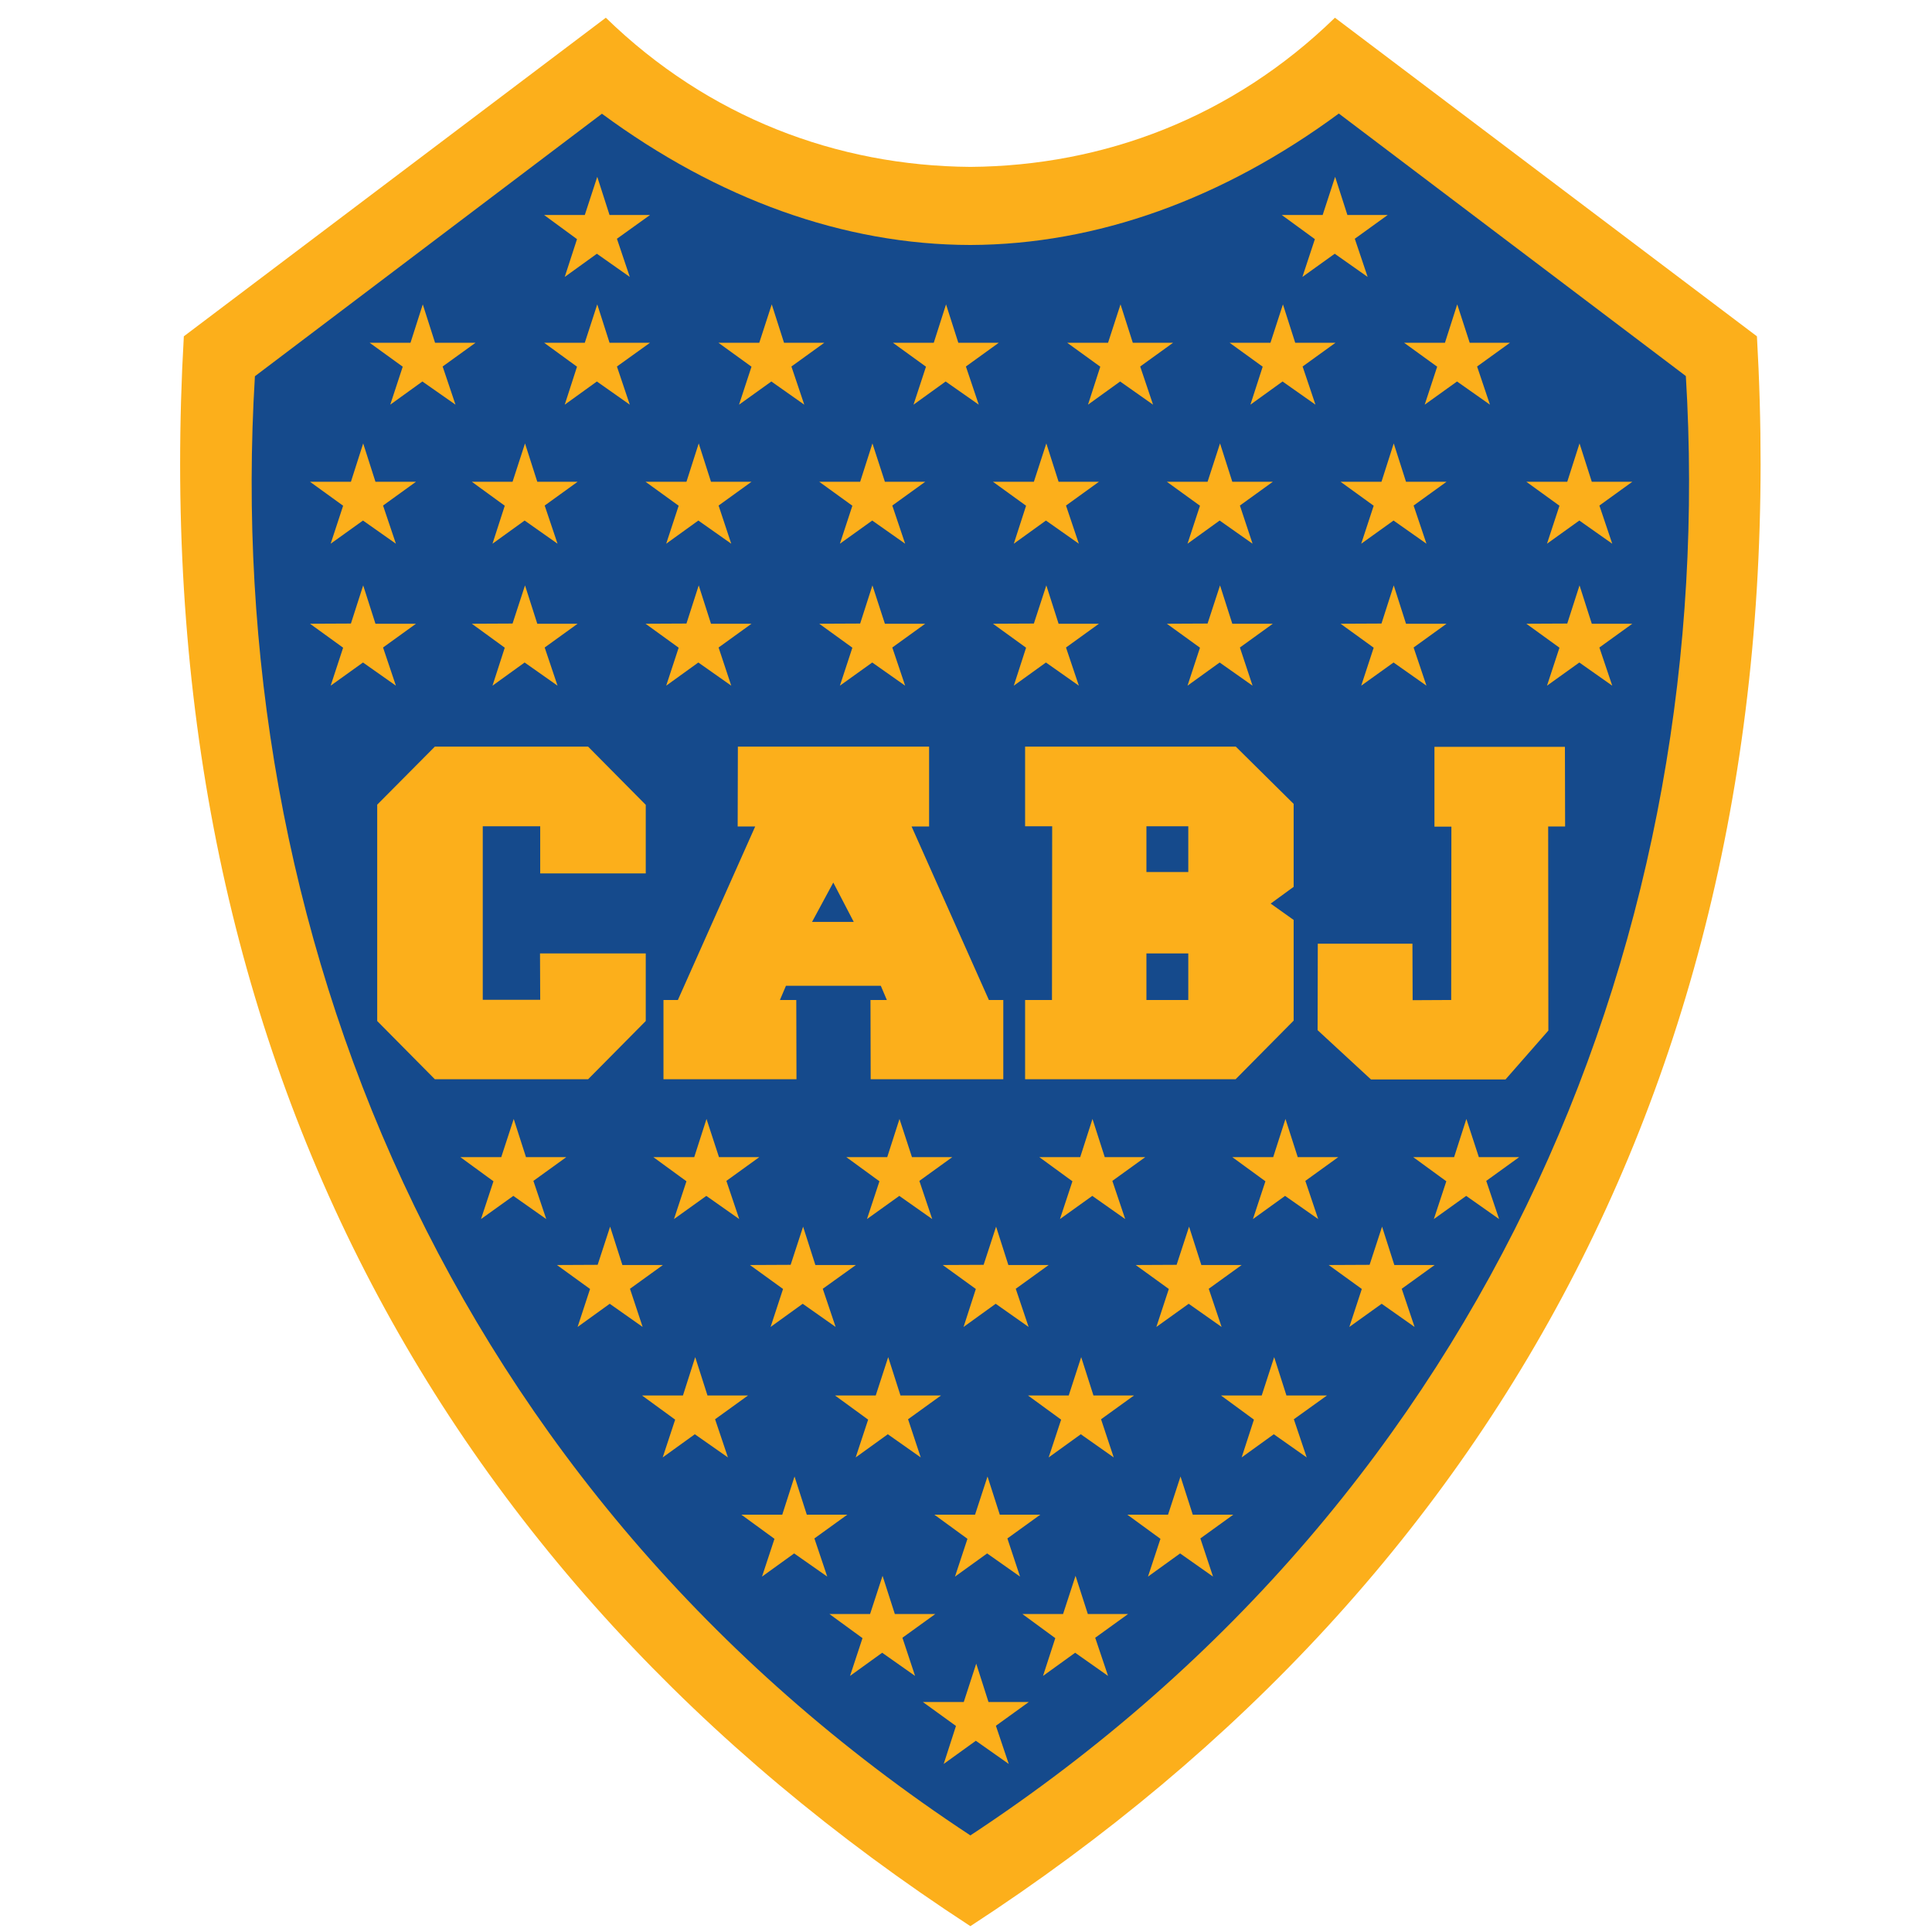 <?xml version="1.0" encoding="utf-8"?>
<!-- Generator: Adobe Illustrator 21.1.0, SVG Export Plug-In . SVG Version: 6.00 Build 0)  -->
<svg version="1.1" id="Layer_1" xmlns="http://www.w3.org/2000/svg" xmlns:xlink="http://www.w3.org/1999/xlink" x="0px" y="0px"
	 viewBox="0 0 992.1 992.1" style="enable-background:new 0 0 992.1 992.1;" xml:space="preserve">
<style type="text/css">
	.st0{fill-rule:evenodd;clip-rule:evenodd;fill:#FCAF1B;}
	.st1{fill-rule:evenodd;clip-rule:evenodd;fill:#154A8C;}
</style>
<path class="st0" d="M498.3,989.1C219.9,807.9,73.9,529,94.4,172.7L311.1,9.1c52.5,51.1,118.6,76.1,187.2,76.6
	C566.9,85.2,633,60.2,685.5,9.1l216.7,163.6C922.6,529.1,776.6,808,498.3,989.1L498.3,989.1z"/>
<path class="st1" d="M498.3,125.8c-65-0.1-129.8-23.6-189.2-67.4L130.9,193.2c-17.2,282.6,97.9,572,367.4,749.3
	c269.5-177.4,384.5-466.8,367.4-749.4L687.5,58.3C628.1,102.1,563.3,125.6,498.3,125.8L498.3,125.8z"/>
<path class="st0" d="M331.6,448.5h-54.2v-24.2h-29.5v89.1h29.5l-0.1-23.8l54.3,0l0,34.7l-29.6,29.9h-78.7l-29.6-29.9V413.2
	l29.6-29.8H302l29.6,29.9L331.6,448.5L331.6,448.5z M452.3,506.2l3.1,7.3h-8.4l0.1,40.7h68.1v-40.7h-7.4l-39.7-89.1h9l0-41h-98.2
	l-0.1,41h9l-39.7,89.1h-7.4v40.7h68.3l-0.1-40.7h-8.4l3.1-7.3H452.3L452.3,506.2z M417,473.4l10.9-20.2l10.5,20.2L417,473.4
	L417,473.4z M803.6,383.4l0.1,41H795l0.1,104.8l-22,25.1H704l-27.4-25.3l0.1-44.4l48.6,0l0.1,29l19.8-0.1l0.1-89h-8.7v-41H803.6
	L803.6,383.4z M526.4,383.4h108.2l29.7,29.4v42.6l-11.8,8.6l11.8,8.4v51.7l-29.8,30.1H526.4v-40.7h13.8l0.1-89.2l-13.9,0V383.4
	L526.4,383.4z M610.2,447.8l-21.5,0v-23.5h21.5V448V447.8L610.2,447.8z M610.2,489.6v23.9h-21.5v-23.9L610.2,489.6L610.2,489.6z"/>
<polygon class="st0" points="306.7,90.8 313,110.4 333.8,110.4 316.8,122.6 323.4,142.2 306.5,130.3 290,142.2 296.3,122.8 
	279.4,110.4 300.3,110.4 306.7,90.8 "/>
<polygon class="st0" points="306.7,156.3 313,176 333.8,176 316.8,188.2 323.4,207.8 306.5,195.9 290,207.8 296.3,188.3 279.4,176 
	300.3,176 306.7,156.3 "/>
<polygon class="st0" points="396.3,156.3 402.6,176 423.3,176 406.4,188.2 413,207.8 396.1,195.9 379.5,207.8 385.9,188.3 
	368.9,176 389.9,176 396.3,156.3 "/>
<polygon class="st0" points="485.8,156.3 492.1,176 512.9,176 496,188.2 502.6,207.8 485.6,195.9 469.1,207.8 475.5,188.3 
	458.5,176 479.5,176 485.8,156.3 "/>
<polygon class="st0" points="575.4,156.3 581.7,176 602.4,176 585.5,188.2 592.1,207.8 575.2,195.9 558.7,207.8 565,188.3 548,176 
	569,176 575.4,156.3 "/>
<polygon class="st0" points="658.8,156.3 665.1,176 685.8,176 668.9,188.2 675.5,207.8 658.6,195.9 642.1,207.8 648.4,188.3 
	631.4,176 652.4,176 658.8,156.3 "/>
<polygon class="st0" points="748.3,156.3 754.7,176 775.4,176 758.5,188.2 765.1,207.8 748.2,195.9 731.6,207.8 738,188.3 721,176 
	742,176 748.3,156.3 "/>
<polygon class="st0" points="217.1,156.3 223.4,176 244.2,176 227.3,188.2 233.9,207.8 216.9,195.9 200.4,207.8 206.8,188.3 
	189.8,176 210.8,176 217.1,156.3 "/>
<polygon class="st0" points="186.5,227.7 192.8,247.4 213.6,247.4 196.7,259.6 203.3,279.2 186.4,267.3 169.8,279.2 176.2,259.7 
	159.2,247.4 180.2,247.4 186.5,227.7 "/>
<polygon class="st0" points="269.6,227.7 275.9,247.4 296.6,247.4 279.7,259.6 286.3,279.2 269.4,267.3 252.9,279.2 259.2,259.7 
	242.3,247.4 263.2,247.4 269.6,227.7 "/>
<polygon class="st0" points="358.8,227.7 365.1,247.4 385.9,247.4 369,259.6 375.5,279.2 358.6,267.3 342.1,279.2 348.5,259.7 
	331.5,247.4 352.5,247.4 358.8,227.7 "/>
<polygon class="st0" points="448,227.7 454.4,247.4 475.1,247.4 458.2,259.6 464.8,279.2 447.9,267.3 431.3,279.2 437.7,259.7 
	420.7,247.4 441.7,247.4 448,227.7 "/>
<polygon class="st0" points="537.3,227.7 543.6,247.4 564.3,247.4 547.4,259.6 554,279.2 537.1,267.3 520.6,279.2 526.9,259.7 
	509.9,247.4 530.9,247.4 537.3,227.7 "/>
<polygon class="st0" points="626.5,227.7 632.8,247.4 653.6,247.4 636.7,259.6 643.2,279.2 626.3,267.3 609.8,279.2 616.2,259.7 
	599.2,247.4 620.1,247.4 626.5,227.7 "/>
<polygon class="st0" points="715.7,227.7 722,247.4 742.8,247.4 725.9,259.6 732.5,279.2 715.6,267.3 699,279.2 705.4,259.7 
	688.4,247.4 709.4,247.4 715.7,227.7 "/>
<polygon class="st0" points="811.1,227.7 817.4,247.4 838.2,247.4 821.3,259.6 827.9,279.2 811,267.3 794.4,279.2 800.8,259.7 
	783.8,247.4 804.8,247.4 811.1,227.7 "/>
<polygon class="st0" points="186.5,300.6 192.8,320.3 213.6,320.3 196.7,332.5 203.3,352.1 186.4,340.2 169.8,352.1 176.2,332.6 
	159.2,320.3 180.2,320.2 186.5,300.6 "/>
<polygon class="st0" points="263.8,574.6 270.1,594.2 290.8,594.2 273.9,606.4 280.5,626 263.6,614.1 247,626 253.4,606.6 
	236.4,594.2 257.4,594.2 263.8,574.6 "/>
<polygon class="st0" points="362.8,574.6 369.2,594.2 389.9,594.2 373,606.4 379.6,626 362.7,614.1 346.1,626 352.5,606.6 
	335.5,594.2 356.5,594.2 362.8,574.6 "/>
<polygon class="st0" points="461.9,574.6 468.3,594.2 489,594.2 472.1,606.4 478.7,626 461.8,614.1 445.2,626 451.6,606.6 
	434.6,594.2 455.6,594.2 461.9,574.6 "/>
<polygon class="st0" points="561,574.6 567.3,594.2 588.1,594.2 571.2,606.4 577.8,626 560.9,614.1 544.3,626 550.7,606.6 
	533.7,594.2 554.7,594.2 561,574.6 "/>
<polygon class="st0" points="660.1,574.6 666.4,594.2 687.2,594.2 670.3,606.4 676.9,626 659.9,614.1 643.4,626 649.8,606.6 
	632.8,594.2 653.8,594.2 660.1,574.6 "/>
<polygon class="st0" points="313.3,629.9 319.6,649.6 340.4,649.6 323.5,661.8 330,681.4 313.1,669.5 296.6,681.4 303,661.9 
	286,649.6 306.9,649.5 313.3,629.9 "/>
<polygon class="st0" points="412.4,629.9 418.7,649.6 439.5,649.6 422.5,661.8 429.1,681.4 412.2,669.5 395.7,681.4 402.1,661.9 
	385.1,649.6 406,649.5 412.4,629.9 "/>
<polygon class="st0" points="511.5,629.9 517.8,649.6 538.5,649.6 521.6,661.8 528.2,681.4 511.3,669.5 494.8,681.4 501.1,661.9 
	484.1,649.6 505.1,649.5 511.5,629.9 "/>
<polygon class="st0" points="610.6,629.9 616.9,649.6 637.6,649.6 620.7,661.8 627.3,681.4 610.4,669.5 593.8,681.4 600.2,661.9 
	583.2,649.6 604.2,649.5 610.6,629.9 "/>
<polygon class="st0" points="357,696.9 363.3,716.6 384.1,716.6 367.2,728.8 373.8,748.4 356.8,736.5 340.3,748.4 346.7,729 
	329.7,716.6 350.7,716.6 357,696.9 "/>
<polygon class="st0" points="456.1,696.9 462.4,716.6 483.2,716.6 466.3,728.8 472.8,748.4 455.9,736.5 439.4,748.4 445.8,729 
	428.8,716.6 449.7,716.6 456.1,696.9 "/>
<polygon class="st0" points="555.2,696.9 561.5,716.6 582.3,716.6 565.4,728.8 571.9,748.4 555,736.5 538.5,748.4 544.9,729 
	527.9,716.6 548.8,716.6 555.2,696.9 "/>
<polygon class="st0" points="408,758.2 414.3,777.8 435.1,777.8 418.2,790 424.8,809.6 407.8,797.7 391.3,809.6 397.7,790.2 
	380.7,777.8 401.7,777.8 408,758.2 "/>
<polygon class="st0" points="507.1,758.2 513.4,777.8 534.2,777.8 517.3,790 523.8,809.6 506.9,797.7 490.4,809.6 496.8,790.2 
	479.8,777.8 500.7,777.8 507.1,758.2 "/>
<polygon class="st0" points="453.2,809.2 459.5,828.8 480.3,828.8 463.4,841 469.9,860.6 453,848.7 436.5,860.6 442.9,841.2 
	425.9,828.8 446.8,828.8 453.2,809.2 "/>
<polygon class="st0" points="501.3,854.3 507.6,874 528.3,874 511.4,886.2 518,905.8 501.1,893.9 484.6,905.8 490.9,886.3 
	473.9,874 494.9,874 501.3,854.3 "/>
<polygon class="st0" points="552.3,809.2 558.6,828.8 579.3,828.8 562.4,841 569,860.6 552.1,848.7 535.6,860.6 541.9,841.2 
	525,828.8 545.9,828.8 552.3,809.2 "/>
<polygon class="st0" points="606.2,758.2 612.5,777.8 633.3,777.8 616.4,790 622.9,809.6 606,797.7 589.5,809.6 595.9,790.2 
	578.9,777.8 599.8,777.8 606.2,758.2 "/>
<polygon class="st0" points="654.3,696.9 660.6,716.6 681.4,716.6 664.4,728.8 671,748.4 654.1,736.5 637.6,748.4 643.9,729 
	627,716.6 647.9,716.6 654.3,696.9 "/>
<polygon class="st0" points="709.7,629.9 716,649.6 736.7,649.6 719.8,661.8 726.4,681.4 709.5,669.5 692.9,681.4 699.3,661.9 
	682.3,649.6 703.3,649.5 709.7,629.9 "/>
<polygon class="st0" points="753,574.6 759.4,594.2 780.1,594.2 763.2,606.4 769.8,626 752.9,614.1 736.3,626 742.7,606.6 
	725.7,594.2 746.7,594.2 753,574.6 "/>
<polygon class="st0" points="269.6,300.6 275.9,320.3 296.6,320.3 279.7,332.5 286.3,352.1 269.4,340.2 252.9,352.1 259.2,332.6 
	242.3,320.3 263.2,320.2 269.6,300.6 "/>
<polygon class="st0" points="358.8,300.6 365.1,320.3 385.9,320.3 369,332.5 375.5,352.1 358.6,340.2 342.1,352.1 348.5,332.6 
	331.5,320.3 352.5,320.2 358.8,300.6 "/>
<polygon class="st0" points="448,300.6 454.4,320.3 475.1,320.3 458.2,332.5 464.8,352.1 447.9,340.2 431.3,352.1 437.7,332.6 
	420.7,320.3 441.7,320.2 448,300.6 "/>
<polygon class="st0" points="537.3,300.6 543.6,320.3 564.3,320.3 547.4,332.5 554,352.1 537.1,340.2 520.6,352.1 526.9,332.6 
	509.9,320.3 530.9,320.2 537.3,300.6 "/>
<polygon class="st0" points="626.5,300.6 632.8,320.3 653.6,320.3 636.7,332.5 643.2,352.1 626.3,340.2 609.8,352.1 616.2,332.6 
	599.2,320.3 620.1,320.2 626.5,300.6 "/>
<polygon class="st0" points="715.7,300.6 722,320.3 742.8,320.3 725.9,332.5 732.5,352.1 715.6,340.2 699,352.1 705.4,332.6 
	688.4,320.3 709.4,320.2 715.7,300.6 "/>
<polygon class="st0" points="811.1,300.6 817.4,320.3 838.2,320.3 821.3,332.5 827.9,352.1 811,340.2 794.4,352.1 800.8,332.6 
	783.8,320.3 804.8,320.2 811.1,300.6 "/>
<polygon class="st0" points="685.6,90.8 691.9,110.4 712.6,110.4 695.7,122.6 702.3,142.2 685.4,130.3 668.8,142.2 675.2,122.8 
	658.2,110.4 679.2,110.4 685.6,90.8 "/>
</svg>
